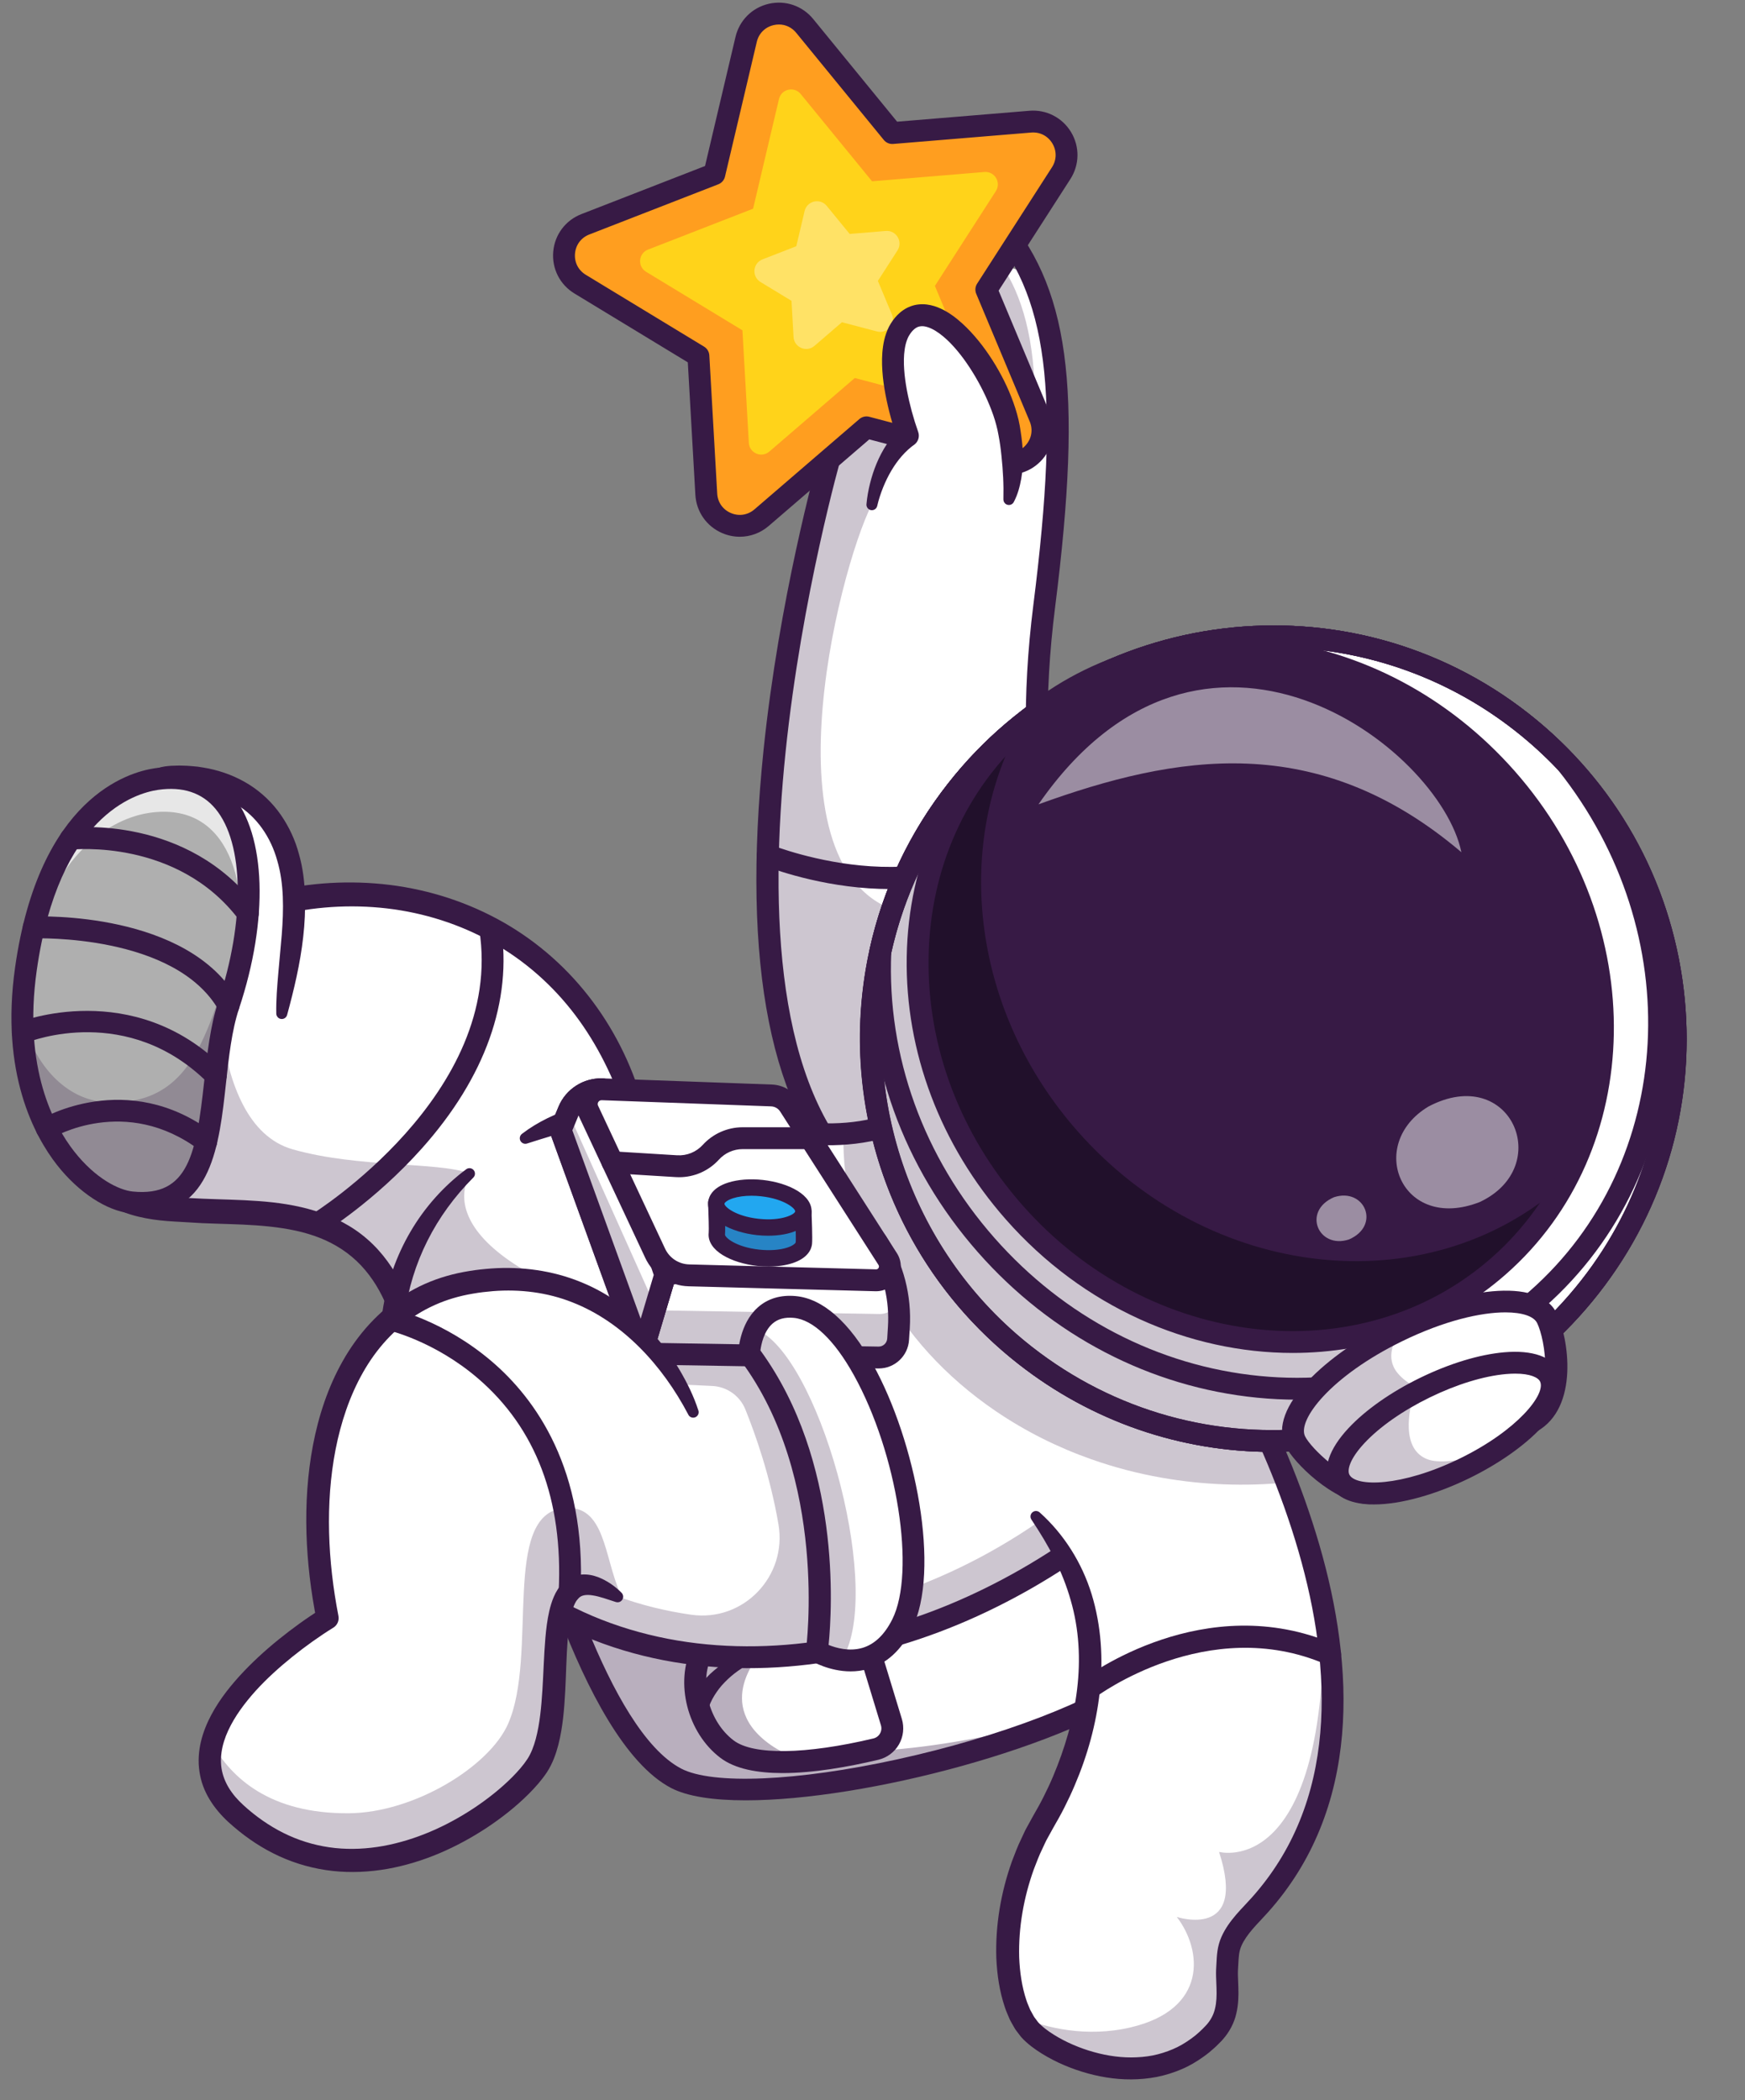 <?xml version="1.0" encoding="UTF-8"?>
<!DOCTYPE svg PUBLIC '-//W3C//DTD SVG 1.0//EN'
          'http://www.w3.org/TR/2001/REC-SVG-20010904/DTD/svg10.dtd'>
<svg height="3104.8" preserveAspectRatio="xMidYMid meet" version="1.0" viewBox="-16.9 -3.9 2579.3 3104.8" width="2579.3" xmlns="http://www.w3.org/2000/svg" xmlns:xlink="http://www.w3.org/1999/xlink" zoomAndPan="magnify"
><rect x="-16.9" y="-3.9" width="2579.3" height="3104.8" fill="#808080" stroke="none"/><g
  ><g
    ><g id="change1_2"
      ><path d="M1711.6,1635.23l-459.19,106.33c-277.64-260.76-40.82-1076.4-40.82-1076.4l-8.78-258.45 c0,0,174.42-33.18,261.47-17.7c10.57,1.86,19.84,4.46,27.36,7.88c69.61,31.88,71.9,208.52,34.95,495.41 c-16.42,127.23-14.04,236.39-1.04,328.81C1566.34,1510.42,1711.6,1635.23,1711.6,1635.23z" fill="#fff"
      /></g
      ><g id="change2_11" opacity=".25"
      ><path d="M1711.6,1635.23l-459.19,106.33c-277.64-260.76-40.82-1076.4-40.82-1076.4l-8.78-258.45 c0,0,174.42-33.18,261.47-17.7c28.63,42.98,49.24,108.05,48.41,206.37c-0.86,102.03-148.22,64.07-148.22,64.07 s-62.28,22.13-93.07,83.13c-50.12,99.22-164.82,558.4,53.01,604.61c80.55,17.07,149.56-48.54,201.14-126.06 C1566.34,1510.42,1711.6,1635.23,1711.6,1635.23z" fill="#371a45"
      /></g
      ><g id="change2_13"
      ><path d="M1252.4,1757.73c-3.96,0-7.94-1.45-11.06-4.38c-119.01-111.78-162.59-330.28-129.54-649.43 c22.9-221.15,76.67-416.43,83.53-440.73l-8.7-255.92c-0.18-5.26,2.21-10.27,6.41-13.44c34.7-26.23,210.72-153.77,268.87-89.07 c101.79,113.33,122.14,262.09,80.68,589.57c-33.77,266.72,16.91,450.67,65.37,558.03c52.43,116.14,113.62,170.14,114.24,170.67 c6.73,5.84,7.46,16.04,1.63,22.79c-5.84,6.74-16.02,7.49-22.76,1.67c-2.68-2.31-66.24-57.99-121.66-179.82 c-50.67-111.39-103.75-301.99-68.89-577.39c40.07-316.51,21.74-458.8-72.67-563.9c-27.23-30.35-143.88,33.21-218.63,88.26 l8.5,250c0.06,1.71-0.16,3.41-0.63,5.05c-2.34,8.06-230.85,809.11,36.38,1060.11c6.51,6.11,6.83,16.34,0.72,22.85 C1261,1756.02,1256.71,1757.73,1252.4,1757.73z" fill="#371a45"
      /></g
      ><g id="change2_26"
      ><path d="M1298.13,1310.38c-10.02,0-20.21-0.35-30.61-1.04c-85.62-5.73-152.94-32.75-155.77-33.9 c-8.27-3.36-12.25-12.79-8.89-21.06c3.37-8.27,12.8-12.25,21.06-8.89c3.12,1.25,257.71,101.64,386.41-58.64 c5.59-6.96,15.76-8.08,22.72-2.48c6.96,5.59,8.08,15.76,2.49,22.72C1481.02,1274.98,1399.35,1310.38,1298.13,1310.38z" fill="#371a45"
      /></g
      ><g id="change1_1"
      ><path d="M946.92,1786.55l-82.12,65.13l-267,211.79c-15.54-301.4-204.88-269.54-331.76-278.16 c-34.24-2.35-101.61-0.31-135.59-41.32c0,0-7.44-95.08,22.13-193.4c22.52-74.95,66.48-151.81,151.59-189.96 C568.15,1242.37,921.97,1367.89,946.92,1786.55z" fill="#fff"
      /></g
      ><g id="change2_33" opacity=".25"
      ><path d="M864.79,1851.68l-267,211.79c-15.54-301.4-204.88-269.54-331.76-278.16 c-34.24-2.35-101.61-0.31-135.59-41.32c0,0-7.44-95.08,22.13-193.4l153.65-174.46c0,0-24.11,281.34,109.78,319.14 c97.98,27.67,213.15,17.94,261.46,35.51C733.9,1751.25,801.26,1798.78,864.79,1851.68z" fill="#371a45"
      /></g
      ><g id="change2_36"
      ><path d="M589.73,2063.89c-2.9-13.26-5.4-26.4-7.99-39.43c-2.65-13.02-5.5-25.89-8.58-38.6 c-6.24-25.36-13.5-50.28-24.85-72.91c-11.17-22.65-26.07-42.93-44.79-58.64c-18.65-15.79-40.91-27.05-65.03-34.19 c-24.13-7.22-49.87-10.57-76.1-12.51c-26.29-1.93-53.14-2.12-80.69-3.33l-40.77-2.36c-13.85-0.79-28.1-2.12-42.45-4.89 c-14.33-2.74-28.88-6.79-42.91-13.49c-14.01-6.59-27.41-16.41-37.56-29.23l-0.01-0.01l-3.27-3.69l-0.39-5.36 c-1.12-15.39-1.3-29.65-1.12-44.41c0.18-14.64,0.96-29.26,2.21-43.84c2.52-29.17,6.95-58.25,13.84-86.95 c6.91-28.66,16.15-57.04,28.97-84.1c12.75-27.06,29.03-52.86,49.19-75.71c20.21-22.77,44.39-42.41,71.33-56.99 c6.71-3.61,13.69-7.04,20.52-10.03c6.77-2.99,13.58-5.84,20.48-8.52c13.79-5.34,27.78-10.16,41.97-14.32 c56.75-16.68,116.55-22.83,175.57-18.31c59.02,4.48,117.33,20.31,170.33,47.04c53.06,26.62,100.37,64.63,138.03,110.36 c37.79,45.65,66.01,98.78,83.59,154.68c8.97,27.9,15.46,56.48,19.59,85.28c4.24,28.78,6.32,57.76,6.15,86.65 c-0.03,4.47-3.67,8.08-8.15,8.05c-4.1-0.02-7.48-3.1-7.99-7.06l0-0.03c-7.24-56.03-18.34-111.22-37.62-163.31 c-19.04-52.04-45.49-101.22-80.8-143.27c-35.15-42.08-78.93-76.74-128.02-100.95c-49.03-24.31-103-38.6-157.73-42.37 c-54.75-3.89-110.15,2.49-162.91,17.73c-13.18,3.85-26.18,8.31-38.99,13.26c-6.41,2.48-12.74,5.12-19.03,7.89 c-6.23,2.72-12.05,5.59-17.91,8.72c-23.26,12.55-44.04,29.37-61.72,49.21c-17.61,19.93-32.17,42.78-43.75,67.27 c-11.63,24.48-20.67,50.45-27.35,77.16c-6.73,26.7-11.24,54.11-13.93,81.73c-1.33,13.81-2.23,27.68-2.72,41.56 c-0.46,13.74-0.51,28.03,0.19,41.11l-3.67-9.05l0,0c14.3,16.22,37.08,24.92,61.7,28.81c12.34,1.98,25.14,2.94,38.33,3.64 l40.39,1.98c26.57,1.16,53.94,1.42,81.7,3.48c27.74,2.01,56.06,5.95,83.84,14.52c27.68,8.5,54.83,22.21,77.26,41.91 c22.51,19.59,39.79,44.35,52.06,70.45c24.58,52.47,32.84,109.57,27.69,164.57c-0.42,4.49-4.4,7.79-8.89,7.37 c-3.63-0.34-6.47-3-7.22-6.38L589.73,2063.89z" fill="#371a45"
      /></g
      ><g id="change1_15"
      ><path d="M399.5,1495.49c7.28-61.34,29.89-154.14,10.91-227.23c-26.16-100.72-109.65-126.42-174.77-122.06 c-131.72,8.81-90.82,436.69-90.82,436.69l220.09-19.87L399.5,1495.49z" fill="#fff"
      /></g
      ><g id="change2_15"
      ><path d="M391.47,1494.53c-0.39-20.01,1.28-39.62,2.93-58.98l5.15-57.45c2.94-37.76,3.46-75.79-6.72-110.01 c-9.62-34.63-30.28-64.65-59.77-82.56c-14.65-9.02-31.2-15.16-48.49-18.59c-4.33-0.83-8.73-1.36-13.09-2.07 c-4.43-0.31-8.83-0.83-13.27-1c-4.45,0.02-8.89-0.38-13.34-0.05l-6.67,0.28c-1.22,0.01-2.04,0.14-2.85,0.26l-2.52,0.3 c-6.57,1.22-12.61,3.95-18.33,8.29c-5.69,4.38-10.86,10.45-15.43,17.36c-9.15,13.93-15.79,30.98-20.98,48.57 c-10.21,35.5-15.14,73.55-18.17,111.62c-5.86,76.29-4.28,154.25,0.98,230.85l0.02,0.34c0.61,8.9-6.11,16.62-15.01,17.23 c-8.72,0.6-16.31-5.87-17.19-14.5c-4-39.57-6.08-78.64-6.97-118.11c-0.77-39.4-0.57-78.93,2.5-118.54 c3.13-39.6,8.04-79.38,19.31-118.96c5.85-19.72,13.2-39.57,25.41-58.36c6.17-9.32,13.64-18.45,23.4-26.04 c9.72-7.52,21.83-13.32,34.53-15.32l4.74-0.56c1.61-0.19,3.2-0.35,4.43-0.35l7.95-0.25c5.3-0.3,10.61,0.17,15.9,0.24 c5.3,0.26,10.59,0.92,15.87,1.38c5.26,0.88,10.54,1.6,15.77,2.67c20.9,4.37,41.42,12.15,59.86,23.78 c18.46,11.57,34.57,27.08,46.9,44.9c12.3,17.82,21.37,37.64,26.7,57.96c5.85,20.38,8.24,41.29,8.9,61.7 c0.56,20.46-0.35,40.66-2.63,60.52c-4.43,39.76-13.64,77.98-23.78,115.35l-0.02,0.07c-1.18,4.35-5.66,6.92-10.01,5.74 C393.92,1501.28,391.55,1498.06,391.47,1494.53z" fill="#371a45"
      /></g
      ><g id="change3_1"
      ><path d="M177.64,1773.62c-64.86-6.52-188.6-117.9-156.17-345.62s145.31-273.34,193.03-280.24 c141.28-20.41,165.05,158.85,106.45,334.6C282.95,1596.37,323.35,1788.27,177.64,1773.62z" fill="#afafaf"
      /></g
      ><g id="change1_11" opacity=".7"
      ><path d="M333.57,1439.64c23.3-140.39-13.39-258.69-129.62-241.93c-42.44,6.12-136.35,42.87-179.47,210.99 c35.9-211.02,143.69-254.24,190-260.92C344.3,1129,374.92,1278.84,333.57,1439.64z" fill="#fff"
      /></g
      ><g id="change2_39" opacity=".25"
      ><path d="M348.44,1357.97c-4.07,39.79-13.4,82.22-27.47,124.4c-38.04,113.99,2.37,305.92-143.33,291.24 c-57.05-5.71-159.6-92.57-161.46-268.27c26.79,86.45,80.21,117.09,120.81,119.8C290.81,1635.42,293.11,1475.74,348.44,1357.97z" fill="#371a45"
      /></g
      ><g id="change2_48"
      ><path d="M193.41,1790.61c-5.53,0-11.31-0.29-17.39-0.9l0,0c-35.28-3.55-76.94-30.96-108.72-71.52 c-32.71-41.74-84.22-135.25-61.83-292.46c35.63-250.19,167.24-288.25,206.72-293.96c47.49-6.87,86.96,6.67,114.1,39.14 c50.18,60.03,54.11,184.29,10,316.57c-10.63,31.88-14.98,71.69-19.18,110.18C307.2,1688.39,296.02,1790.61,193.41,1790.61z M179.25,1757.54c82.78,8.34,94.07-56.67,105.72-163.38c4.39-40.19,8.93-81.74,20.65-116.9 c40.01-120.01,38.35-234.79-4.14-285.62c-19.85-23.75-48.34-33.12-84.68-27.88c-33.86,4.9-146.88,38.58-179.34,266.52 c-20.7,145.34,25.75,230.28,55.27,267.97C124.5,1738.78,159.19,1755.52,179.25,1757.54L179.25,1757.54z" fill="#371a45"
      /></g
      ><g id="change2_5"
      ><path d="M349.49,1362.57c-4.91,0-9.75-2.22-12.93-6.45c-90.74-120.59-245.58-104.19-247.12-104.01 c-8.95,1.02-16.89-5.31-17.92-14.17c-1.04-8.85,5.28-16.88,14.14-17.93c7.07-0.83,174.62-19.03,276.74,116.68 c5.37,7.13,3.94,17.27-3.2,22.63C356.28,1361.51,352.87,1362.57,349.49,1362.57z" fill="#371a45"
      /></g
      ><g id="change2_27"
      ><path d="M320.97,1498.53c-5.64,0-11.11-2.95-14.09-8.22c-64.4-114-271.18-107.06-273.28-106.99 c-8.81,0.32-16.44-6.58-16.8-15.5c-0.36-8.92,6.57-16.44,15.48-16.8c9.31-0.37,228.61-7.85,302.74,123.39 c4.39,7.77,1.65,17.63-6.12,22.02C326.4,1497.86,323.67,1498.53,320.97,1498.53z" fill="#371a45"
      /></g
      ><g id="change2_49"
      ><path d="M302.15,1602.02c-4.14,0-8.27-1.58-11.42-4.73c-118.36-118.24-261.91-62.4-267.97-59.97 c-8.27,3.33-17.69-0.67-21.03-8.93c-3.34-8.26,0.62-17.67,8.88-21.03c1.67-0.68,169.14-66.63,302.96,67.05 c6.32,6.31,6.32,16.54,0.01,22.86C310.42,1600.44,306.29,1602.02,302.15,1602.02z" fill="#371a45"
      /></g
      ><g id="change2_12"
      ><path d="M288,1699.78c-3.39,0-6.8-1.06-9.72-3.26c-109.61-82.66-216.59-19.1-217.65-18.45 c-7.63,4.65-17.57,2.25-22.22-5.37c-4.65-7.62-2.25-17.57,5.37-22.22c1.26-0.77,126.99-75.51,253.96,20.22 c7.13,5.38,8.55,15.51,3.17,22.64C297.74,1697.57,292.9,1699.78,288,1699.78z" fill="#371a45"
      /></g
      ><g
      ><g id="change1_16"
        ><path d="M1705.09,2005.16l-91.78,16.23l-46.75,8.25l-806.19,142.45c0,0,12.83,54.42,35.91,126.01 c4.52,14,9.41,28.67,14.69,43.71c39.24,112.09,99.12,245.08,171.4,283.09c108.08,56.81,541.86-38.52,694.75-152.11 c70.1-52.05,62.76-224.91,47.87-345.22c-1.64-13.45-3.4-26.25-5.17-38.14C1712.44,2039.29,1705.09,2005.16,1705.09,2005.16z" fill="#fff"
        /></g
        ><g id="change2_42" opacity=".35"
        ><path d="M1613.32,2021.39l-46.75,8.25l-640.12,113.11l-166.06,29.34c0,0,0.27,1.14,0.8,3.29 c0.16,0.61,0.34,1.34,0.52,2.11c0.16,0.61,0.33,1.3,0.51,1.99c0.11,0.53,0.26,1.06,0.37,1.59c0.07,0.2,0.1,0.45,0.17,0.65 c0.25,0.97,0.52,2.07,0.83,3.2c0.03,0.25,0.1,0.49,0.18,0.77c0.24,0.93,0.5,1.91,0.76,2.96c0.35,1.42,0.75,2.88,1.15,4.42 c0.31,1.09,0.58,2.27,0.9,3.45c0.32,1.22,0.65,2.43,0.98,3.69c0.41,1.58,0.88,3.24,1.3,4.95c0.94,3.44,1.91,7.09,2.99,10.93 c0.9,3.4,1.9,6.96,2.96,10.68c1.22,4.29,2.46,8.78,3.81,13.42c4.96,17.17,10.87,36.78,17.68,57.91 c1.32,4.1,2.69,8.29,4.07,12.51c0.96,2.94,1.98,5.95,2.99,8.96c2.44,7.27,4.99,14.74,7.62,22.24 c39.24,112.13,99.12,245.08,171.4,283.05c88.99,46.81,398.84-9.53,590.86-94.36c-172.99,49.88-365.42,73.21-432.49,37.93 c-33.17-17.44-64.22-57.93-91.96-107.71c-11.82-21.21,4.52-46.92,28.78-45.91c0.19,0.01,0.39,0.02,0.58,0.02 c44.46,1.68,93.86-2.59,149.91-16.13c120.1-29.03,288.76-87.83,396.92-252.05C1627.52,2142.8,1621.32,2087.82,1613.32,2021.39z" fill="#371a45"
        /></g
        ><g id="change2_40"
        ><path d="M1085.35,2657.56c-47.66,0-86.42-5.7-110.5-18.36c-136.46-71.74-226.45-447.46-230.21-463.41l-3.93-16.65 l976.89-172.59l3.28,15.22c0.21,0.97,21.08,98.7,27.96,205.27c9.51,147.29-11.37,241.08-62.06,278.74 C1561.25,2579.04,1262.13,2657.56,1085.35,2657.56z M780.26,2184.96c19.01,73.58,101.16,368.6,209.62,425.62 c46.04,24.2,171.48,18.85,319.61-13.62c151.76-33.27,288.94-85.82,358.02-137.14c80.29-59.65,47.59-321.62,24.92-436.01 L780.26,2184.96z" fill="#371a45"
        /></g
        ><g id="change1_8"
        ><path d="M1300.67,2541.91l-46.92-153.99c-4.19-13.75-17.1-22.95-31.46-22.35c-52.58,2.2-173.76,13.59-201.63,71.47 c-23.13,48.04-4.47,113.43,37.09,144.86c46.49,35.17,162.98,13.48,220.01-0.07C1295.5,2577.62,1305.98,2559.34,1300.67,2541.91z" fill="#fff"
        /></g
        ><g id="change2_1" opacity=".35"
        ><path d="M1222.27,2365.58c-52.57,2.17-173.75,13.58-201.6,71.46c-23.14,48.05-4.49,113.42,37.09,144.88 c28.61,21.6,83.68,21.72,135.1,15.46c-26.71-1.42-49.6-7.91-66.08-18.69c-94.42-61.73-17.22-140.96-17.22-140.96 s-24.26-5.3-27.33-13.17c-12.85-32.92,95.43-49.82,151.66-57.26C1230.27,2366.02,1226.35,2365.4,1222.27,2365.58z" fill="#371a45"
        /></g
        ><g id="change2_35"
        ><path d="M1139.83,2617.25c-37.08,0-70.16-6.06-91.83-22.46c-49-37.07-67.8-110.98-41.9-164.77 c30.61-63.56,148.16-77.79,215.51-80.61c21.78-0.93,41.26,12.98,47.6,33.79l46.91,153.98c3.83,12.57,2.28,26.3-4.25,37.69 c-6.53,11.38-17.6,19.64-30.37,22.68C1237.43,2608.02,1185.58,2617.25,1139.83,2617.25z M1223.61,2381.7 c-0.21,0-0.43,0-0.64,0.01c-100.79,4.22-170.98,27.52-187.74,62.33c-19.23,39.95-4.45,97.17,32.28,124.96 c29.06,21.98,106.27,20.9,206.53-2.91c4.18-0.99,7.66-3.59,9.79-7.31c2.14-3.73,2.63-8.06,1.37-12.18l-46.91-153.98 C1236.3,2386.12,1230.32,2381.7,1223.61,2381.7z" fill="#371a45"
        /></g
        ><g id="change2_10"
        ><path d="M1002.23,2516.26c1.14-3.73,2.09-5.78,3.26-8.4c1.14-2.44,2.33-4.83,3.65-7.09 c2.56-4.58,5.4-8.89,8.48-12.97c6.19-8.11,13-15.64,20.67-22.01c15.08-13.07,32.34-22.82,50.26-29.76 c9.03-3.29,18.07-6.42,27.32-8.58c9.2-2.59,18.25-4.15,27.47-5.9c9.19-1.65,18.46-2.97,27.82-3.82 c9.49-0.73,18.51-1.42,28.76-0.21c2.33,0.27,4,2.39,3.73,4.72c-0.26,2.21-2.18,3.83-4.37,3.76l-0.51-0.02 c-3.81-0.14-8.54,0.21-12.87,0.7c-4.42,0.49-8.86,1.22-13.28,1.99c-8.84,1.62-17.63,3.7-26.35,6.09 c-8.64,2.48-17.56,4.87-25.8,8.05c-8.45,2.79-16.49,6.46-24.43,10.17c-15.7,7.77-30.02,17.82-41.67,29.97 c-5.98,5.93-10.95,12.66-15.29,19.55c-2.15,3.46-4.06,7.04-5.65,10.64c-0.84,1.8-1.53,3.6-2.18,5.39 c-0.58,1.62-1.24,3.87-1.35,4.57c-1.15,7.83-8.43,13.24-16.26,12.09c-7.83-1.15-13.24-8.43-12.09-16.26 c0.1-0.7,0.25-1.38,0.45-2.03L1002.23,2516.26z" fill="#371a45"
        /></g
        ><g id="change2_31"
        ><path d="M1643.94,2230.59c6.96,18.74,13.34,37.45,19.52,56.36c6.14,18.9,11.98,37.92,17.29,57.15 c5.31,19.24,10.31,38.6,14.3,58.39c3.98,19.8,7.44,39.82,8.57,60.94c0.48,8.92-6.37,16.54-15.29,17.01 c-8.92,0.48-16.54-6.37-17.01-15.29c-0.02-0.35-0.03-0.7-0.02-1.04l0-0.17c0.25-18.37-1.69-37.55-4.24-56.64 c-2.55-19.13-6.17-38.3-10.11-57.42c-3.94-19.13-8.44-38.21-13.25-57.22c-4.83-18.98-9.96-38.02-15.52-56.71l-0.03-0.09 c-1.31-4.41,1.2-9.05,5.61-10.37C1637.98,2224.25,1642.42,2226.53,1643.94,2230.59z" fill="#371a45"
        /></g
      ></g
      ><g id="change1_9"
      ><path d="M1808.07,2049.31c-25.62,37.18-50.66,74.98-82.02,106.33c-8.52,8.54-17.14,16.88-25.8,24.97 c-46.86,44.08-95.4,82.44-144.87,115.22c-362.58,240.27-775.15,182.44-937.74-102.44c-103.86-182-62.02-391.28,103.43-494.7 c172.61-107.91,292.05-43.16,445.48-27.83c21.09,2.07,42.18,2.81,63.16,1.37c1.37-0.05,2.78-0.14,4.16-0.26 c57.5-4.54,114.57-25.28,171.68-77.03l88.96,100.4l261.13,294.8L1808.07,2049.31z" fill="#fff"
      /></g
      ><g id="change2_46" opacity=".25"
      ><path d="M1808.07,2049.31c-25.62,37.18-50.66,74.98-82.02,106.33c-393.28,393.21-919.55,368.68-1108.4,37.75 c-41.79-73.21-59.99-150.83-56.05-224.18c16.5-72.45,18.16-150.77,115.86-238.43c16.63-14.96-98.27,90.79,201.43,197.73 c45.47,16.2-249.21,197.48-243.93,206.64c82.53,143.52,216.67,226.33,369.99,248.03c77.03,10.9,141.86-56.85,128.82-133.54 c-12.08-71.09-34.28-133.66-48.91-169.94c-8.14-20.19-27.33-33.73-49.07-34.74l-48.8-2.26l-33.99-76.92 c0,0,183.11-80.74,221.61-57.79c34.58,20.58,70.48,385.77,77.46,460.17c159.27-39.94,320.91-137.41,455.4-292.79 c18.48-21.33,50.82-34.6,78.48-51.02L1808.07,2049.31z" fill="#371a45"
      /></g
      ><g id="change2_24"
      ><path d="M754.61,1672.3c23.34-17.94,50.2-30.17,77.98-39.32c3.53-1.09,7.02-2.13,10.73-3.13 c4.14-1.03,7.44-1.64,11.21-2.48c7.28-1.46,14.55-2.68,21.88-3.73c14.65-2.1,29.43-2.97,44.13-3.19 c29.45-0.2,58.53,2.9,86.88,7.37c28.38,4.54,56.1,10.39,83.66,15.39c27.52,5.08,54.96,9.57,82.28,12.02 c27.12,2.43,54.16,2.25,80.45-1.88c26.29-4.04,51.68-12.33,75.31-24.44c11.82-6.05,23.24-12.95,34.18-20.69 c10.9-7.78,21.35-16.28,31.42-25.28l12.19-10.89l10.76,12.15l402.52,454.39l8.4,9.48l-7.19,10.41 c-22.62,32.74-45.16,66.85-73.45,97.64c-3.52,3.84-7.19,7.62-10.85,11.32l-10.87,10.63c-7.18,7.16-14.66,14.02-22.05,20.96 c-7.38,6.96-15.06,13.59-22.58,20.4c-7.69,6.62-15.35,13.27-23.16,19.75c-62.44,51.86-130.6,97.14-203.61,133.17 c-72.89,36.15-150.76,62.84-231.13,77.49c-80.3,14.58-163.33,16.9-244.4,3.36c-80.89-13.56-159.91-43.23-227.85-90.55 c-68.09-46.96-123.88-111.56-160.83-185.6c-18.55-37.03-32.45-76.64-39.99-117.7c-7.44-41.02-8.72-83.44-2.11-124.84 c6.26-41.4,20.26-81.75,41.41-117.76c21.08-36.06,49.36-67.6,82.28-92.13c3.59-2.67,8.66-1.93,11.34,1.66 c2.43,3.26,2.04,7.76-0.76,10.56l-0.03,0.02c-27.67,27.73-50.72,59.24-67.88,93.49c-17.2,34.24-28.44,71.15-33.62,108.92 c-9.89,75.61,4.06,154.25,38.55,223.29c34.08,69.41,86.47,129.54,150.08,173.54c63.59,44.29,137.99,72.34,214.75,85.22 c76.92,12.85,156.25,10.71,233.29-3.29c77.11-14.06,152.15-39.73,222.59-74.67c70.55-34.81,136.61-78.67,197.27-129.04 c7.58-6.3,15.02-12.77,22.5-19.19c7.31-6.62,14.78-13.06,21.95-19.83c7.19-6.75,14.46-13.42,21.45-20.39l10.58-10.35 c3.38-3.41,6.68-6.8,9.91-10.34c25.96-28.2,47.83-61.06,70.62-94.1l1.2,19.89l-402.52-454.39l22.95,1.26 c-10.95,9.8-22.41,19.13-34.47,27.73c-12.1,8.56-24.87,16.29-38.15,23.09c-26.56,13.62-55.49,23.05-84.98,27.58 c-29.49,4.63-59.28,4.75-88.32,2.15c-28.88-2.7-57.21-7.06-85.21-11.95c-27.97-4.92-55.59-10.09-83-14.02 c-27.39-4-54.6-6.76-81.6-6.68c-13.5-0.1-26.93,0.66-40.28,2c-6.67,0.72-13.34,1.6-19.94,2.69l-9.52,1.72 c-3.14,0.68-6.45,1.5-9.71,2.32c-26.41,6.46-52.49,14.62-79.03,23.05l-0.14,0.04c-4.31,1.37-8.92-1.02-10.29-5.33 C750.72,1677.91,751.96,1674.35,754.61,1672.3z" fill="#371a45"
      /></g
      ><g
      ><g id="change4_1"
        ><path d="M1461.74,679.94l-197.87-52.08l-155.06,133.5c-31.11,26.8-79.41,6.26-81.76-34.7l-11.61-204.28 l-174.9-106.26c-35.07-21.28-30.47-73.56,7.76-88.44l108.11-42.04c0.02-0.04,0.06-0.03,0.06-0.03l82.55-32.13L1086,54.34 c9.39-39.93,60.53-51.74,86.5-19.97l129.49,158.45l203.96-16.85c40.86-3.38,67.89,41.59,45.71,76.1l-110.68,172.13l64.9,154.92 l14.17,33.8C1535.86,650.76,1501.47,690.35,1461.74,679.94z" fill="#ff9e1f"
        /></g
        ><g id="change5_1"
        ><path d="M1246.59,554.91l-126.32,108.75c-11.54,9.93-29.45,2.32-30.31-12.87l-9.46-166.38l-142.44-86.54 c-13.01-7.9-11.31-27.29,2.88-32.81l62.85-24.44l0.01-0.02l92.46-35.99l38.27-162.15c3.5-14.81,22.46-19.19,32.09-7.4 l105.45,129.03l166.09-13.73c15.17-1.25,25.19,15.43,16.96,28.23l-90.14,140.19l64.4,153.72c5.88,14.04-6.89,28.73-21.61,24.85 L1246.59,554.91z" fill="#ffd31a"
        /></g
        ><g id="change6_1"
        ><path d="M1227.57,472.47l-40.59,34.94c-11.76,10.13-30.03,2.37-30.91-13.13l-3.04-53.44l-45.82-27.84 c-13.26-8.06-11.53-27.82,2.93-33.45l49.97-19.45l12.29-52.06c3.56-15.1,22.9-19.56,32.72-7.55l33.88,41.45l53.38-4.41 c15.46-1.28,25.68,15.73,17.29,28.78l-28.98,45.06l20.68,49.37c6,14.31-7.02,29.29-22.03,25.34L1227.57,472.47z" fill="#ffe266"
        /></g
        ><g id="change2_47"
        ><path d="M1076.62,789.58c-8.68,0-17.44-1.74-25.8-5.29c-23.17-9.84-38.46-31.57-39.9-56.71l-11.15-195.81 L832.16,429.95c-21.52-13.07-33.53-36.77-31.33-61.86s18.14-46.34,41.61-55.47l182.78-71.12l45.04-190.88 c5.79-24.51,24.62-43.25,49.15-48.91c24.54-5.66,49.68,2.94,65.62,22.43L1309.13,176l195.46-16.15 c25.05-2.07,48.74,10.05,61.7,31.63c12.96,21.58,12.56,48.15-1.06,69.33l-106.07,164.97l75.77,180.9 c9.73,23.23,5.5,49.46-11.02,68.46c-16.52,19-41.91,26.83-66.26,20.42l-189.67-49.9l-148.63,127.96 C1107.14,784.12,1092.01,789.58,1076.62,789.58z M1134.48,32.31c-2.57,0-5.19,0.3-7.81,0.9c-12.65,2.92-21.98,12.2-24.96,24.83 l-46.99,199.16c-1.23,5.18-4.91,9.42-9.87,11.35l-190.7,74.2c-12.09,4.7-19.99,15.23-21.12,28.16s4.81,24.67,15.9,31.41 l174.89,106.23c4.55,2.76,7.45,7.58,7.75,12.9l11.64,204.29c0.74,12.96,8.31,23.72,20.26,28.8c11.95,5.08,24.96,3.04,34.79-5.42 l155.07-133.5c4.03-3.47,9.52-4.74,14.66-3.38l197.89,52.06c12.55,3.3,25.13-0.57,33.65-10.37c8.52-9.79,10.61-22.79,5.6-34.76 l-79.05-188.74c-2.06-4.9-1.56-10.51,1.31-14.98l110.67-172.12c7.02-10.92,7.22-24.08,0.54-35.21 c-6.68-11.12-18.38-17.14-31.33-16.06l-203.93,16.85c-5.39,0.43-10.48-1.76-13.85-5.88L1159.99,44.6 C1153.48,36.64,1144.31,32.31,1134.48,32.31z" fill="#371a45"
        /></g
      ></g
      ><g id="change2_3"
      ><path d="M451.47,1821.81c-5.44,0-10.76-2.75-13.8-7.73c-4.66-7.61-2.26-17.56,5.35-22.22 c2.87-1.76,286.54-178.51,248.56-421.2c-1.38-8.82,4.65-17.09,13.47-18.47c8.82-1.35,17.09,4.65,18.47,13.47 c17.19,109.82-23.24,223.31-116.9,328.2c-69.83,78.19-143.62,123.69-146.73,125.59C457.25,1821.05,454.34,1821.81,451.47,1821.81 z" fill="#371a45"
      /></g
      ><g id="change1_6"
      ><path d="M1834.79,2823.65c-39.25,40.67-35.99,54.47-37.9,81.7c-1.86,27.23,9.3,65.42-19.53,96.28 c-92.73,99.25-237.88,33.64-272.31-5.02c-4.37-4.91-8.37-10.83-12-17.62c-31.09-58.38-32.34-182.01,33.91-293.1 c33.12-55.54,116.54-231.46,28.43-390.06c-11.02-19.88-24.75-39.47-41.61-58.54l82.21-84.02l159.65-163.14l21.18-21.66 c0,0,58.64,90.83,108.16,219.22c21.81,56.47,41.89,120.23,54.42,186.76C1968.44,2528.17,1957.3,2696.62,1834.79,2823.65z" fill="#fff"
      /></g
      ><g id="change2_7" opacity=".25"
      ><path d="M1834.79,2823.65c-39.25,40.67-35.99,54.47-37.9,81.7c-1.86,27.23,9.3,65.42-19.53,96.28 c-92.73,99.25-237.88,33.64-272.31-5.02c-4.37-4.91-8.37-10.83-12-17.62c36.15,14.42,95.29,29.71,161.47,14.16 c113.67-26.71,105.94-113.93,68-163.22c0,0,105,34.64,62.47-96.16c0,0,161.11,43.77,154.4-359.33 C1968.44,2528.17,1957.3,2696.62,1834.79,2823.65z" fill="#371a45"
      /></g
      ><g id="change2_2"
      ><path d="M1790.41,1959.68c12.83,20.39,24.23,40.53,35.44,61.24c11.13,20.63,21.72,41.53,31.82,62.67 c20.15,42.3,38.38,85.54,54.12,129.77c31.29,88.36,53.69,181.02,56.87,276.1c1.49,47.44-2.18,95.42-12.97,142.17 c-10.72,46.71-28.85,92.08-54.44,132.95c-12.75,20.45-27.29,39.77-43.27,57.74l-12.17,13.21c-3.83,4.01-7.54,8.06-11.06,12.15 c-7.03,8.17-13.06,16.61-16.61,24.71c-1.78,4.08-2.87,8.01-3.53,12.61c-0.67,4.59-0.91,9.96-1.24,15.9 c-0.18,3-0.39,6.18-0.45,8.35c-0.13,2.39-0.06,5.07-0.02,7.74l0.62,17.25c0.38,12.06,0.19,25.3-3.11,38.84 c-3.04,13.54-10.1,26.85-19.35,37.36c-2.31,2.89-4.49,4.72-6.74,7.07c-2.27,2.2-4.38,4.55-6.85,6.56l-7.2,6.23 c-2.46,2.01-5.07,3.85-7.6,5.78c-10.32,7.43-21.36,14.08-33.16,19.02c-11.74,5.04-23.98,8.83-36.43,11.34 c-12.46,2.4-25.07,3.55-37.61,3.63c-25.11,0.2-49.79-4.15-73.32-11.42c-23.55-7.4-46.05-17.57-67.02-31.85 c-5.24-3.61-10.38-7.5-15.4-12.08c-2.5-2.19-5.04-4.8-7.4-7.43l-6.35-8.31c-2.27-2.75-3.81-5.67-5.44-8.58 c-1.62-2.91-3.32-5.81-4.82-8.75c-2.41-5.96-5.33-11.88-7.23-17.92c-8.16-24.11-11.62-48.67-12.72-73.09 c-1.53-48.83,6.85-97.22,23.04-142.79c4.38-11.27,8.49-22.66,13.89-33.5c2.65-5.43,4.88-11.08,7.89-16.33l8.74-15.9 c2.96-5.56,5.73-9.91,8.41-14.89c2.7-4.85,5.32-9.78,7.82-14.78c5.04-9.98,9.81-20.12,14.16-30.46 c17.38-41.29,30.26-84.64,35.47-128.79c5.32-44.06,2.88-88.92-9.39-131.13c-5.94-21.15-14.11-41.62-23.89-61.49 c-9.85-19.87-21.56-38.94-34.2-57.98l-0.09-0.14c-2.48-3.75-1.46-8.8,2.28-11.28c3.15-2.09,7.22-1.69,9.92,0.71 c35.59,31.77,62.54,74.39,76.86,121.02c14.29,46.71,17.27,96.25,12,144.11c-5.26,47.98-18.31,94.61-37.12,138.54 c-4.65,11.02-9.76,21.84-15.17,32.53c-2.69,5.35-5.52,10.65-8.45,15.91c-2.82,5.22-6.25,10.68-8.7,15.36l-8.02,14.54 c-2.79,4.79-4.79,9.98-7.24,14.94c-4.98,9.9-8.71,20.35-12.77,30.65c-14.94,41.64-22.83,86.05-21.65,129.91 c0.86,21.83,3.96,43.59,10.59,63.45c1.53,5.03,3.84,9.51,5.67,14.33c1.14,2.2,2.4,4.29,3.57,6.46c1.18,2.16,2.29,4.4,3.79,6.09 l4.12,5.55c1.51,1.67,2.99,3.25,4.84,4.89c3.51,3.26,7.6,6.42,11.88,9.39c17.27,11.92,37.37,21.25,57.96,27.79 c20.65,6.5,42.15,10.35,63.41,10.26c10.62-0.03,21.18-0.91,31.47-2.91c10.27-2.08,20.25-5.19,29.8-9.27 c9.6-3.99,18.53-9.42,26.98-15.49c8.43-5.89,16.37-13.54,23.11-20.81c5.95-6.9,10.19-14.61,12.26-23.71 c2.23-9.02,2.58-19.17,2.21-30.22l-0.63-17.48c-0.04-3.12-0.13-6.24,0.03-9.63l0.48-9c0.33-5.62,0.54-11.84,1.52-18.73 c0.95-6.87,2.94-14.21,5.82-20.74c5.81-13.14,13.74-23.54,21.73-32.94c4.03-4.69,8.15-9.17,12.32-13.54l11.38-12.35 c14.79-16.65,28.21-34.48,39.97-53.33c23.59-37.7,40.36-79.54,50.37-123.11c10.06-43.59,13.58-88.78,12.16-133.91 c-2.99-90.46-24.51-180.21-55.01-266.26c-15.33-43.07-33.14-85.33-52.84-126.68c-9.87-20.67-20.24-41.1-31.1-61.25 c-10.83-20.04-22.3-40.23-34.15-59.05l-0.2-0.31c-4.76-7.55-2.49-17.53,5.07-22.29 C1775.67,1949.86,1785.65,1952.12,1790.41,1959.68z" fill="#371a45"
      /></g
      ><g
      ><g id="change2_37"
        ><path d="M1863.91,2142.53c-135.9,0-267.06-45.05-375.69-130.2c-265.16-207.84-311.79-592.64-103.96-857.8 c207.83-265.16,592.64-311.8,857.8-103.96c128.45,100.68,210,245.35,229.64,407.37c19.63,162.01-25,321.98-125.68,450.43 l-12.72-9.97l12.72,9.97c-100.67,128.45-245.35,210-407.36,229.63C1913.66,2141.03,1888.69,2142.53,1863.91,2142.53z M1865.75,953.01c-171.87,0-342.06,76.02-456.06,221.46c-196.84,251.13-152.67,615.58,98.46,812.42 c121.65,95.35,273.13,137.63,426.6,119.02c153.45-18.59,290.46-95.83,385.82-217.49l0,0 c95.35-121.66,137.62-273.16,119.03-426.6c-18.6-153.45-95.83-290.47-217.49-385.82 C2116.42,993.17,1990.63,953.01,1865.75,953.01z" fill="#371a45"
        /></g
        ><g id="change2_53" opacity=".25"
        ><path d="M1884.98,2187.68c-61.37,5.97-123.75,3.68-184.72-7.06c-35.38-6.2-70.3-15.32-104.27-27.35 c-49.27-17.37-96.6-40.91-140.51-70.71c-150.68-102.18-228.14-255.53-225.76-410.33c1.37-0.05,2.78-0.14,4.16-0.26 c57.5-4.54,114.57-25.28,171.68-77.03l88.96,100.4l261.13,294.8l21.18-21.66C1776.82,1968.46,1835.46,2059.3,1884.98,2187.68z" fill="#371a45"
        /></g
        ><g id="change1_7"
        ><circle cx="1865.13" cy="1531.44" fill="#fff" r="594.83"
        /></g
        ><g id="change2_28" opacity=".25"
        ><path d="M2233.07,1998.96c-210.52,165.97-514.57,173.34-734.89,0.66c-258.56-202.66-303.88-576.57-101.22-835.14 c100.44-128.15,242.95-203.9,392.63-223.05c-214.42,289.21-160.56,698.36,124.55,921.84 C2010.16,1938.53,2120.36,1983.29,2233.07,1998.96z" fill="#371a45"
        /></g
        ><g id="change2_21"
        ><path d="M1863.91,2142.53c-135.9,0-267.06-45.05-375.69-130.2c-265.16-207.84-311.79-592.64-103.96-857.8 c207.83-265.16,592.64-311.8,857.8-103.96c128.45,100.68,210,245.35,229.64,407.37c19.63,162.01-25,321.98-125.68,450.43 l-12.72-9.97l12.72,9.97c-100.67,128.45-245.35,210-407.36,229.63C1913.66,2141.03,1888.69,2142.53,1863.91,2142.53z M1865.75,953.01c-171.87,0-342.06,76.02-456.06,221.46c-196.84,251.13-152.67,615.58,98.46,812.42 c121.65,95.35,273.13,137.63,426.6,119.02c153.45-18.59,290.46-95.83,385.82-217.49l0,0 c95.35-121.66,137.62-273.16,119.03-426.6c-18.6-153.45-95.83-290.47-217.49-385.82 C2116.42,993.17,1990.63,953.01,1865.75,953.01z" fill="#371a45"
        /></g
        ><g id="change2_6"
        ><path d="M1863.9,2142.52c-135.89,0-267.06-45.06-375.69-130.2c-92.49-72.49-161.67-169.22-200.08-279.73 c-37.4-107.59-44.15-223.11-19.52-334.08c19.88-89.35,58.78-171.44,115.64-243.98c207.82-265.15,592.63-311.8,857.79-103.96 c24.11,18.9,46.89,39.68,67.71,61.77c99.46,105.21,158.28,243.23,165.61,388.61c7.4,146.85-38.54,291.53-129.37,407.41l0,0 c-100.67,128.44-245.34,209.99-407.35,229.63C1913.65,2141.02,1888.69,2142.52,1863.9,2142.52z M1865.75,953.02 c-171.87,0-342.06,76.01-456.05,221.46c-53.86,68.71-90.7,146.45-109.52,231.04c-48.04,216.47,33.59,444.67,207.98,581.36 c121.66,95.36,273.16,137.63,426.61,119.02c153.43-18.6,290.45-95.85,385.8-217.49l0,0c175.3-223.66,160.55-547.76-34.31-753.88 c-19.74-20.94-41.32-40.62-64.16-58.52C2116.42,993.18,1990.63,953.02,1865.75,953.02z M2333.28,1898.39h0.05H2333.28z" fill="#371a45"
        /></g
        ><g id="change2_16"
        ><ellipse cx="1846.05" cy="1467.53" fill="#371a45" rx="485.09" ry="533.12" transform="rotate(-41.363 1846.17 1467.611)"
        /></g
        ><g id="change7_1"
        ><path d="M2198.34,1867.65c-201.08,177.06-521.8,141.44-716.38-79.54c-193.22-219.45-189.35-539.15,7.59-716.96 c-96.96,180.1-68.87,420.96,86.28,597.2c194.58,220.98,515.3,256.6,716.38,79.54c1.43-1.24,2.79-2.47,4.18-3.74 C2271.79,1789.92,2239.06,1831.75,2198.34,1867.65z" fill="#21102b"
        /></g
        ><g id="change2_14"
        ><path d="M1900.34,2065.25c-19.5,0-39.17-0.97-58.97-2.92c-157.79-15.55-304.33-91.84-412.61-214.81 c-110.8-125.82-167.8-284.3-160.51-446.24l0.37-2.78c19.87-89.35,58.77-171.43,115.63-243.97 c207.82-265.15,592.63-311.8,857.79-103.96c24.11,18.9,46.89,39.68,67.71,61.77l0.86,0.99 c204.24,255.37,184.35,613.75-45.24,815.86l0,0C2164.58,2017.96,2036.71,2065.25,1900.34,2065.25z M1300.48,1404.14 c-6.52,153.05,47.62,302.87,152.53,422.01c102.86,116.81,241.9,189.26,391.53,204.01c149.19,14.74,291.07-29.77,399.47-125.22 l0,0c216.48-190.54,234.77-529.05,41.77-770.9c-19.6-20.74-41.03-40.26-63.69-58.03c-251.12-196.83-615.57-152.66-812.41,98.46 C1356.13,1242.81,1319.39,1320.08,1300.48,1404.14z" fill="#371a45"
        /></g
        ><g id="change2_32"
        ><path d="M1893.86,1996.16c-152.48,0-309.69-67.53-424.02-197.38c-96.77-109.9-148.8-247.61-146.52-387.76 c2.3-140.73,59.03-267.07,159.74-355.74c100.7-88.67,233.18-128.95,373.09-113.42c139.31,15.47,269.33,84.52,366.1,194.42 c200.16,227.32,194.23,560.85-13.21,743.5l-10.68-12.13l10.68,12.13C2120.1,1958.1,2008.31,1996.16,1893.86,1996.16z M1797.81,970.93c-110.21,0-212.81,37.66-293.39,108.61c-93.79,82.58-146.62,200.49-148.77,332 c-2.16,132.09,47.01,262.03,138.45,365.88c188.38,213.94,499.51,248.98,693.58,78.11l0,0 c194.06-170.87,198.69-483.94,10.31-697.88c-91.44-103.85-214.11-169.07-345.41-183.65 C1834.16,971.94,1815.88,970.93,1797.81,970.93z" fill="#371a45"
        /></g
        ><g id="change1_20"
        ><path d="M2246.74,2098.21c-13.75,7.6-53.7,4.04-86.61,3.93c-17.57-0.08-33.12,0.85-41.61,5.01 c-43.67,21.32-76.39,98.6-113.25,96.27c-41.75-2.63-96.61-54.26-107.67-76.94c-19.28-39.5,48.4-112.13,151.16-162.25 c2.06-1,4.11-1.99,6.2-2.96c100.52-47.51,195.86-55.03,214.75-16.34C2284.35,1974.98,2299.08,2069.14,2246.74,2098.21z" fill="#fff"
        /></g
        ><g id="change2_17" opacity=".25"
        ><path d="M2005.26,2203.41c-41.75-2.63-96.61-54.26-107.67-76.94c-19.28-39.5,48.4-112.13,151.16-162.25 c2.06-1,4.11-1.99,6.2-2.96c-11.39,15.52-24.72,41.87-6.24,64.46c28.2,34.45,93.88,39.22,93.88,39.22l17.54,37.19 c-17.57-0.08-33.12,0.85-41.61,5.01C2074.84,2128.46,2042.12,2205.74,2005.26,2203.41z" fill="#371a45"
        /></g
        ><g id="change2_18"
        ><path d="M2007.04,2219.64c-0.92,0-1.85-0.03-2.79-0.09c-50.86-3.22-109.15-61.31-121.2-86 c-27.25-55.86,61.39-136.43,158.63-183.87c97.23-47.43,215.28-67.71,242.54-11.87c17.27,35.4,33.8,139.28-29.64,174.5 c-13.36,7.42-35.58,7.38-70.58,6.44c-20.95-0.57-49.64-1.33-58.39,2.93h0c-16.52,8.06-32.69,27.45-48.32,46.2 C2055.12,2194.47,2034.13,2219.64,2007.04,2219.64z M2208.24,1936.19c-36.17,0-90,12.11-152.39,42.55 c-106.27,51.85-155.35,116.86-143.75,140.64c8.79,18.01,59.13,65.69,94.18,67.91c12.29,0.86,30.2-20.95,46.16-40.1 c17.81-21.36,36.23-43.45,58.97-54.55c15.86-7.75,43.83-6.99,73.44-6.2c18.89,0.5,47.43,1.27,54.02-2.39 c41.67-23.13,28.42-107.18,16.28-132.06C2250.38,1942.18,2233.68,1936.19,2208.24,1936.19z M2118.51,2107.17h0.05H2118.51z" fill="#371a45"
        /></g
        ><g id="change1_18"
        ><path d="M2190.25,2143.1c-13.13,8.37-27.41,16.39-42.62,23.8c-85.83,41.91-168.52,49.11-184.61,16.14 c-15.04-30.86,33.44-85.98,110.07-127.27c5.29-2.86,10.72-5.62,16.29-8.34c85.86-41.88,168.52-49.11,184.64-16.11 C2287.25,2058.46,2251.26,2104.35,2190.25,2143.1z" fill="#fff"
        /></g
        ><g id="change2_50" opacity=".25"
        ><path d="M2190.25,2143.1c-13.13,8.37-27.41,16.39-42.62,23.8c-85.83,41.91-168.52,49.11-184.61,16.14 c-15.04-30.86,33.44-85.98,110.07-127.27c-6.91,23.11-20.59,83.73,21.42,98.11C2113.83,2160.51,2151.81,2153.59,2190.25,2143.1z" fill="#371a45"
        /></g
        ><g id="change2_29"
        ><path d="M2013.95,2220.14c-30.98,0-55.17-8.93-65.46-30.03c-10.92-22.39-1.11-51.71,27.64-82.56 c25.18-27.03,62.88-53.54,106.15-74.64c43.27-21.11,87.36-34.51,124.16-37.72c42.02-3.66,71.16,6.64,82.08,29.03 c23.78,48.75-49.3,115.99-133.78,157.21h0C2106.82,2204.8,2054.55,2220.14,2013.95,2220.14z M2222.8,2026.76 c-4.13,0-8.64,0.2-13.54,0.62c-32.94,2.88-73.01,15.16-112.8,34.58c-39.79,19.41-74.13,43.43-96.67,67.63 c-21.72,23.32-25.55,39.54-22.23,46.35c9,18.43,76.97,18.41,163.02-23.57s127.9-95.55,118.9-113.98 C2256.66,2032.63,2245.4,2026.76,2222.8,2026.76z M2147.65,2166.9h0.05H2147.65z" fill="#371a45"
        /></g
        ><g id="change1_13" opacity=".5"
        ><path d="M2170.26,1773.11c-115.58,45.18-168.96-85.39-75.63-141.28 C2216.32,1567.98,2281.72,1720.85,2170.26,1773.11z" fill="#fff"
        /></g
        ><g id="change1_10" opacity=".5"
        ><path d="M1976.97,1828.42c-45.2,14.72-69.65-41.93-22.02-62.48C2000.15,1751.22,2024.6,1807.87,1976.97,1828.42z" fill="#fff"
        /></g
        ><g id="change1_21" opacity=".5"
        ><path d="M1518.08,1185.14c242.73-350.64,592.87-85.32,625.13,70.84C1929.82,1074.61,1720.8,1111.71,1518.08,1185.14 z" fill="#fff"
        /></g
      ></g
      ><g id="change2_19"
      ><path d="M1592.32,2508.59c-4.87,0-9.69-2.19-12.87-6.37c-5.41-7.1-4.04-17.24,3.06-22.65 c7.32-5.58,181.46-135.58,373.16-52.74c8.19,3.54,11.97,13.06,8.43,21.25c-3.54,8.19-13.04,11.96-21.25,8.43 c-174.55-75.44-339.11,47.53-340.75,48.78C1599.18,2507.52,1595.74,2508.59,1592.32,2508.59z" fill="#371a45"
      /></g
      ><g id="change1_4"
      ><path d="M1271.85,742.56c0,0,8.39-65.21,53.34-102.29c0,0-41.43-111.44-11.09-158.29 c45.56-70.34,143.53,61.63,160.08,147.54c12.93,67.12-0.22,106.17-0.22,106.17L1271.85,742.56z" fill="#fff"
      /></g
      ><g id="change2_44"
      ><path d="M1263.83,741.52c0.94-10.74,2.77-20.54,5.24-30.63c2.5-10,5.66-19.9,9.72-29.59 c8.06-19.32,19.64-38.1,36.1-53.5l0,0l-4.87,18.1c-7.84-22.16-13.74-43.78-18.1-66.61c-2.12-11.36-3.8-22.9-4.58-34.75 c-0.79-11.84-0.84-23.97,1.02-36.55c0.9-6.27,2.3-12.67,4.61-19.11c1.03-3.21,2.57-6.43,4.04-9.61c1.76-3.15,3.57-6.38,5.58-9.11 c4-5.66,9.14-11.21,15.74-15.69c6.53-4.47,14.74-7.62,22.85-8.35c8.17-0.88,15.91,0.41,22.79,2.47c6.86,2.14,13,5.1,18.62,8.42 c11.19,6.7,20.5,14.75,29.08,23.17c17,16.97,30.89,35.81,42.9,55.71c11.95,19.94,22.01,40.99,29.21,63.53 c1.81,5.63,3.42,11.37,4.8,17.23c0.67,2.93,1.28,5.9,1.82,8.9l1.37,8.63c1.75,11.46,3.06,23.05,3.29,34.74 c0.28,11.67-0.47,23.42-2.5,35.03c-2.17,11.72-4.96,22.82-11,34.32c-2.08,3.97-7,5.51-10.98,3.42c-2.79-1.46-4.38-4.32-4.36-7.27 l0.01-1.31c0.05-4.59,0.15-10.22,0.1-15.33c-0.1-5.25-0.2-10.47-0.47-15.7c-0.48-10.45-1.35-20.85-2.42-31.25 c-1.03-10.39-2.36-20.8-4.39-31.12l-1.51-7.7c-0.53-2.43-1.14-4.86-1.78-7.29c-1.26-4.88-2.74-9.77-4.41-14.63 c-6.76-19.44-15.78-38.57-26.35-56.67c-10.61-18.04-22.8-35.35-36.89-49.88c-7.02-7.23-14.62-13.67-22.38-18.43 c-7.72-4.73-15.68-7.36-21.38-6.72c-2.9,0.24-5.39,1.12-7.97,2.87c-2.56,1.74-5.17,4.32-7.52,7.69 c-1.28,1.72-2.09,3.37-3.09,5.01c-0.79,1.86-1.72,3.6-2.35,5.68c-1.45,3.96-2.46,8.42-3.12,13.08 c-1.4,9.31-1.45,19.42-0.75,29.63c0.67,10.22,2.16,20.61,4.1,30.98c3.9,20.62,9.71,41.78,16.63,61.31 c2.32,6.56,0.25,13.62-4.68,17.94l-0.19,0.16l0,0c-13.84,9.69-25.65,23.51-34.93,39.31c-4.68,7.89-8.71,16.3-12.21,24.99 c-3.44,8.6-6.47,17.89-8.46,26.56l-0.1,0.45c-1,4.35-5.33,7.07-9.69,6.07C1266.1,749.19,1263.48,745.48,1263.83,741.52z" fill="#371a45"
      /></g
      ><g
      ><g
        ><g id="change1_17"
          ><path d="M931.62,1997.17l349.75,5.78c15.43,0.25,28.32-11.67,29.28-27.07l1.08-17.37 c2.77-44.64-8.74-88.99-32.87-126.65v0l-312.49,48.69L931.62,1997.17z" fill="#fff"
          /></g
          ><g id="change2_34" opacity=".25"
          ><path d="M1281.36,2002.94l-349.73-5.76l19.08-64.07l332.33,5.49c12.52,0.22,23.37-7.61,27.52-18.78 c1.59,12.77,2,25.71,1.18,38.66l-1.1,17.39C1309.7,1991.27,1296.77,2003.2,1281.36,2002.94z" fill="#371a45"
          /></g
          ><g id="change2_43"
          ><path d="M1281.86,2019.11c-0.25,0-0.5,0-0.76,0l-349.76-5.78c-5.05-0.08-9.78-2.53-12.77-6.61 c-2.99-4.08-3.9-9.32-2.45-14.17l34.75-116.62c1.78-5.98,6.84-10.4,13-11.36l312.5-48.69c6.34-0.96,12.64,1.86,16.1,7.25 c26.16,40.82,38.4,87.97,35.39,136.37l-1.08,17.37C1325.3,2000.7,1305.63,2019.11,1281.86,2019.11z M953.19,1981.35 l328.44,5.42c0.07,0,0.14,0,0.21,0c6.7,0,12.25-5.2,12.66-11.91l1.08-17.37c2.36-38.02-6.25-75.14-24.95-108.01l-291.7,45.45 L953.19,1981.35z" fill="#371a45"
          /></g
          ><g
          ><g id="change1_12"
            ><path d="M823.6,1638.19l-11.81,28.51l119.82,330.46l34.75-116.62l-93.27-274.14l0,0 C851.58,1605.62,831.84,1618.3,823.6,1638.19z" fill="#fff"
            /></g
            ><g id="change2_30"
            ><path d="M931.61,2013.33c-6.78,0-12.87-4.24-15.19-10.65L796.6,1672.21c-1.38-3.79-1.28-7.96,0.26-11.69 l11.81-28.51c10.77-26,36.93-42.72,65.01-41.75c6.7,0.24,12.55,4.6,14.71,10.95l93.27,274.14c1.08,3.17,1.14,6.61,0.19,9.82 l-34.75,116.62c-1.99,6.68-8.05,11.34-15.02,11.54C931.93,2013.33,931.77,2013.33,931.61,2013.33z M829.12,1667.09 l100.99,278.52l19.29-64.73l-87.46-257.08c-10.37,2.85-19.17,10.35-23.4,20.58c0,0,0,0,0,0L829.12,1667.09z M823.6,1638.19 h0.05H823.6z" fill="#371a45"
            /></g
          ></g
          ><g id="change1_22"
          ><path d="M823.6,1638.19l-11.81,28.51l119.82,330.46l34.75-116.62l-93.27-274.14l0,0 C851.58,1605.62,831.84,1618.3,823.6,1638.19z" fill="#fff"
          /></g
          ><g id="change2_51" opacity=".25"
          ><path d="M952.1 1928.44L931.63 1997.18 811.81 1666.7 822.83 1640.08z" fill="#371a45"
          /></g
          ><g id="change2_4"
          ><path d="M931.61,2013.33c-6.78,0-12.87-4.24-15.19-10.65L796.6,1672.21c-1.38-3.79-1.28-7.96,0.26-11.69 l11.81-28.51c10.77-26,36.93-42.72,65.01-41.75c6.7,0.24,12.55,4.6,14.71,10.95l93.27,274.14c1.08,3.17,1.14,6.61,0.19,9.82 l-34.75,116.62c-1.99,6.68-8.05,11.34-15.02,11.54C931.93,2013.33,931.77,2013.33,931.61,2013.33z M829.12,1667.09 l100.99,278.52l19.29-64.73l-87.46-257.08c-10.37,2.85-19.17,10.35-23.4,20.58c0,0,0,0,0,0L829.12,1667.09z M823.6,1638.19 h0.05H823.6z" fill="#371a45"
          /></g
          ><g
          ><g id="change1_19"
            ><path d="M1295.21,1857.38l-145.34-226.79c-5.8-9.05-15.66-14.68-26.4-15.07l-250.37-9.12 c-16.35-0.6-27.54,16.31-20.6,31.13l98.98,211.26c9.12,19.46,28.45,32.11,49.93,32.68l276.08,7.31 C1293.86,1889.22,1304.05,1871.17,1295.21,1857.38z" fill="#fff"
            /></g
            ><g id="change2_20"
            ><path d="M1278.05,1904.96c-0.33,0-0.65,0-0.98-0.01l-276.08-7.31c-27.77-0.74-52.35-16.83-64.14-41.99 l-98.98-211.25c-5.67-12.1-4.65-25.98,2.72-37.12c7.38-11.14,19.73-17.48,33.1-17.02l250.37,9.12 c16.04,0.59,30.77,8.99,39.42,22.5l145.34,226.78c0,0,0,0,0,0c7.32,11.43,7.73,25.87,1.05,37.7 C1303.37,1897.9,1291.24,1904.96,1278.05,1904.96z M872.26,1622.56c-2.63,0-4.08,1.59-4.72,2.55c-0.66,1-1.59,3.05-0.41,5.57 l98.98,211.25c6.57,14.01,20.26,22.97,35.73,23.38l276.08,7.31c0.04,0,0.09,0,0.14,0c2.02,0,3.1-1.16,3.66-2.15 c0.57-1.02,1.02-2.6-0.12-4.38l-145.34-226.79c-2.93-4.58-7.94-7.44-13.38-7.64l-250.38-9.12 C872.43,1622.56,872.34,1622.56,872.26,1622.56z" fill="#371a45"
            /></g
          ></g
        ></g
        ><g id="change1_5"
        ><path d="M1227.39,2449.81c-21.28-3.04-36.9-12.4-36.9-12.4s35.9-258.73-100.05-440.27c0,0,0.25-8.4,3.02-19.36 c5.51-21.73,21-53.47,64.31-49.57c116.49,10.54,216.65,353.77,158.56,469.24C1291.26,2447.27,1254.67,2453.74,1227.39,2449.81z" fill="#fff"
        /></g
        ><g id="change2_52" opacity=".25"
        ><path d="M1227.39,2449.81c-21.28-3.04-36.9-12.4-36.9-12.4s35.9-258.73-100.05-440.27c0,0-0.72-21.23,9.08-36.36 c91.99,35.22,186.91,372.39,132.23,481.09C1230.34,2444.65,1228.89,2447.31,1227.39,2449.81z" fill="#371a45"
        /></g
        ><g id="change2_38"
        ><path d="M1240.46,2466.92c-31.75,0-56.97-14.87-58.3-15.66l-9.15-5.49l1.46-10.58 c0.35-2.52,33.29-254.44-96.97-428.36l-3.38-4.52l0.16-5.64c0.05-1.76,1.57-43.49,29.07-67.9 c14.73-13.07,33.5-18.68,55.85-16.66c39.98,3.61,79.42,38.48,114.09,100.84c63.07,113.47,101.05,305.11,57.47,391.74 c-15.63,31.07-37.22,50.79-64.18,58.6C1257.64,2465.89,1248.82,2466.92,1240.46,2466.92z M1207.86,2427.82 c11.01,4.46,30.54,10.07,49.96,4.37c17.87-5.26,32.7-19.39,44.07-42.01c35.19-69.96,7.56-245.65-56.85-361.52 c-28.8-51.83-60.32-81.78-88.74-84.35c-13.26-1.22-23.59,1.62-31.49,8.63c-12.61,11.19-16.53,30.39-17.72,39.53 C1226.45,2156.62,1213.24,2374.48,1207.86,2427.82z" fill="#371a45"
        /></g
        ><g id="change8_2"
        ><path d="M1165.09,1830.97c-1.57,14.33-28.87,23.09-60.97,19.57c-32.1-3.52-56.85-17.99-55.28-32.32 c0.68-6.19-0.72-41.19-0.72-41.19s43.46,19.63,61.69,21.63c17.62,1.93,54.57-8.87,54.57-8.87S1165.8,1824.5,1165.09,1830.97z" fill="#22a7f0"
        /></g
        ><g id="change2_9" opacity=".25"
        ><path d="M1165.09,1830.97c-1.57,14.33-28.87,23.09-60.97,19.57c-32.1-3.52-56.85-17.99-55.28-32.32 c0.68-6.19-0.72-41.19-0.72-41.19s43.46,19.63,61.69,21.63c17.62,1.93,54.57-8.87,54.57-8.87S1165.8,1824.5,1165.09,1830.97z" fill="#371a45"
        /></g
        ><g id="change2_23"
        ><path d="M1119.33,1868.47c-5.49,0-11.12-0.31-16.81-0.93c-37.94-4.17-74.82-22.38-71.88-49.13 c0.41-3.68-0.13-25.59-0.85-43.77c-0.17-4.2,1.86-8.18,5.34-10.53c3.48-2.35,7.92-2.73,11.77-1 c12.89,5.82,49.63,21.28,64.58,22.92c12.42,1.35,40.73-5.03,55.64-9.4c3.58-1.04,7.44-0.39,10.47,1.79 c3.03,2.18,4.89,5.62,5.04,9.35c0.27,6.57,1.57,39.71,0.73,47.39l0,0c-0.81,7.36-5.7,20.84-29.41,28.45 C1143.94,1866.82,1132.03,1868.47,1119.33,1868.47z M1054.67,1792.83c0.32,11.45,0.53,23.96,0.07,28.22 c-0.47,4.28,16.14,18.62,50.43,22.38c15.29,1.68,30.38,0.62,41.37-2.91c9.27-2.97,12.57-6.68,12.71-8.01l0,0 c0.32-2.86,0.12-15.08-0.31-28.66c-14.56,3.52-36.21,7.79-50.12,6.28C1094.98,1808.61,1071.18,1799.63,1054.67,1792.83z" fill="#371a45"
        /></g
        ><g id="change8_1"
        ><ellipse cx="1106.24" cy="1783.4" fill="#22a7f0" rx="26.1" ry="58.48" transform="rotate(-83.74 1106.165 1783.443)"
        /></g
        ><g id="change2_22"
        ><path d="M1118.45,1822.88c-5.53,0-11.14-0.31-16.71-0.92c-37.94-4.17-74.82-22.38-71.89-49.14 c0.81-7.36,5.7-20.84,29.41-28.45c14.33-4.59,32.58-6,51.42-3.93c37.94,4.17,74.82,22.38,71.88,49.13l0,0 C1180.06,1812.41,1150.6,1822.88,1118.45,1822.88z M1093.93,1763.78c-10.19,0-19.7,1.26-27.27,3.69 c-9.27,2.97-12.57,6.68-12.71,8.01c-0.47,4.28,16.14,18.63,50.43,22.39c34.3,3.75,53.61-6.64,54.08-10.92 c0.47-4.28-16.14-18.62-50.43-22.38C1103.28,1764.04,1098.53,1763.78,1093.93,1763.78z M1170.51,1788.26h0.05H1170.51z" fill="#371a45"
        /></g
        ><g
        ><g id="change1_3"
          ><path d="M888.47,1714.3l94.52,5.8c19.2,1.18,37.91-6.41,50.86-20.64h0c12.04-13.23,29.11-20.77,47-20.76l99.88,0.05 L888.47,1714.3z" fill="#fff"
          /></g
          ><g id="change2_41"
          ><path d="M986.96,1736.37c-1.65,0-3.3-0.05-4.96-0.15l-94.53-5.8c-8.91-0.55-15.69-8.21-15.14-17.12 c0.55-8.91,8.12-15.71,17.12-15.14l94.52,5.8c14.37,0.88,28.22-4.73,37.92-15.39c15.07-16.55,36.54-26.04,58.92-26.04 c0.01,0,0.03,0,0.04,0l99.88,0.05c8.93,0,16.16,7.24,16.15,16.17c0,8.92-7.24,16.15-16.16,16.15c0,0,0,0-0.01,0l-99.88-0.05 c0,0-0.01,0-0.02,0c-13.3,0-26.06,5.64-35.01,15.48C1030.59,1727.04,1009.37,1736.37,986.96,1736.37z" fill="#371a45"
          /></g
        ></g
      ></g
      ><g id="change1_14"
      ><path d="M1007.89,2084.14l-108.04,267.44l-2.35,5.86c-140.55-88.54-63.42,162.26-120.63,249.15 c-45.86,69.68-269.68,232.78-446.09,69.58c-35.56-32.87-42.88-68.45-34.35-102.98c23.69-96.46,170.76-184.99,170.76-184.99 c-47.6-240.84,20.65-462.94,208.55-495.85C919.06,1849.72,1007.89,2084.14,1007.89,2084.14z" fill="#fff"
      /></g
      ><g id="change2_8" opacity=".25"
      ><path d="M899.85,2351.58l-2.35,5.86c-140.55-88.54-63.42,162.26-120.63,249.15 c-45.86,69.68-269.68,232.78-446.09,69.58c-35.56-32.87-42.88-68.45-34.35-102.98c28.21,50.91,85.7,104.43,202.39,103.46 c96.56-0.77,207.37-68.99,235.22-132.03c45.05-102-10.55-310.35,82.67-319.13C877.82,2219.72,875.78,2297.5,899.85,2351.58z" fill="#371a45"
      /></g
      ><g id="change2_25"
      ><path d="M1000.31,2087c-37.92-72.32-96.7-136.45-170.97-165.57c-36.96-14.73-77.35-19.75-117.36-16.64 c-10.01,0.86-20.02,1.94-29.97,3.73c-9.9,1.66-19.46,3.84-28.92,6.65c-18.88,5.6-36.87,13.7-53.48,24.05 c-33.31,20.69-60.29,50.99-79.97,85.78c-19.76,34.85-32.68,73.88-40.54,113.95c-7.8,40.15-10.58,81.48-9.56,122.75 c1.04,41.3,5.88,82.6,13.81,123.33c1.35,6.93-1.84,13.68-7.5,17.2l-0.17,0.1c-20.56,12.71-41.21,27.54-60.48,43 c-19.32,15.59-37.77,32.21-54.19,50.3c-16.28,18.11-30.9,37.67-40.57,58.64c-9.71,20.88-13.78,43.17-8.37,63.37 c2.71,10.09,7.43,19.72,14.01,28.55c6.48,9.02,14.47,16.66,23.84,24.72c18.33,15.64,38.47,28.89,60.13,38.64 c21.64,9.77,44.74,16,68.34,18.49c23.62,2.48,47.69,1.2,71.35-3.06c47.37-8.7,93-28.88,133.77-55.89 c20.34-13.54,39.71-28.82,56.67-45.82c8.41-8.45,16.37-17.51,22.28-26.49c5.54-8.35,9.56-18.91,12.58-30.05 c5.98-22.5,8.21-47.31,9.81-72.29c1.58-25.08,2.17-50.6,4.38-76.78c1.15-13.11,2.66-26.4,5.81-40.14 c1.61-6.87,3.64-13.88,6.73-21.04c3.06-7.08,7.42-14.62,14.32-21.13c6.88-6.52,16.93-11.04,26.16-11.58 c9.28-0.8,17.5,1.09,24.61,3.67c14.15,5.53,25.31,13.64,34.91,23.18c3.24,3.22,3.26,8.46,0.04,11.71 c-2.27,2.28-5.53,2.97-8.39,2.05l-0.26-0.09c-12.03-3.86-23.49-8.12-33.89-9.72c-5.13-0.87-9.79-0.83-13.2-0.09 c-3.48,0.76-5.49,2.08-7.88,4.29c-4.82,4.58-8.98,14.97-11.31,26c-2.46,11.15-3.79,23.28-4.74,35.58 c-1.85,24.67-2.22,50.18-3.59,76.02c-1.46,25.86-3.34,52.21-10.16,79.17c-3.56,13.43-8.31,27.19-16.74,40.27 c-8.18,12.32-17.29,22.39-26.82,32.02c-19.11,19.09-40.05,35.5-62.15,50.19c-44.22,29.11-93.7,51.33-146.88,60.83 c-26.53,4.66-53.91,6.04-81.04,3.06c-27.11-2.97-53.84-10.3-78.64-21.65c-24.83-11.3-47.63-26.5-68-44.06 c-20.34-17-40.68-40.79-48.06-70.32c-1.81-7.32-2.89-14.8-3.26-22.29c-0.3-7.49,0.2-14.92,1.24-22.19 c2.2-14.54,6.84-28.21,12.72-40.89c11.9-25.37,28.48-46.95,46.28-66.65c17.92-19.64,37.35-37.41,57.67-53.9 c20.47-16.51,41.23-31.63,64-45.84l-7.66,17.29c-8.43-42.36-13.68-85.44-14.96-128.81c-1.25-43.35,1.46-87.04,9.63-130.09 c8.23-42.97,21.99-85.52,44.04-124.45c21.88-38.82,52.75-73.92,91.56-98.07c19.27-12.15,40.36-21.39,62.14-27.61 c10.86-3.13,22-5.55,33.01-7.29c10.92-1.86,21.99-2.98,33.08-3.82c44.35-3.09,90.14,2.93,131.83,19.99 c41.8,16.81,78.56,44.31,107.81,77.28c7.29,8.28,14.19,16.87,20.69,25.71c6.41,8.91,12.42,18.07,18.01,27.46 c11.05,18.96,20.63,38.24,27.52,59.57c1.37,4.25-0.96,8.8-5.21,10.18c-3.8,1.23-7.85-0.51-9.64-3.94L1000.31,2087z" fill="#371a45"
      /></g
      ><g id="change2_45"
      ><path d="M825.07,2365.34c-0.27,0-0.53,0-0.8-0.02c-8.92-0.43-15.79-8.01-15.36-16.93 c6.56-135.1-33.58-240.95-119.32-314.6c-64.37-55.29-131.9-70.99-132.58-71.14c-8.7-1.96-14.17-10.6-12.23-19.3 c1.95-8.71,10.62-14.18,19.26-12.25c3.03,0.67,74.99,17.16,145.43,77.16c64.98,55.35,140.58,159.56,131.72,341.7 C840.78,2358.62,833.64,2365.34,825.07,2365.34z" fill="#371a45"
      /></g
    ></g
  ></g
></svg
>
